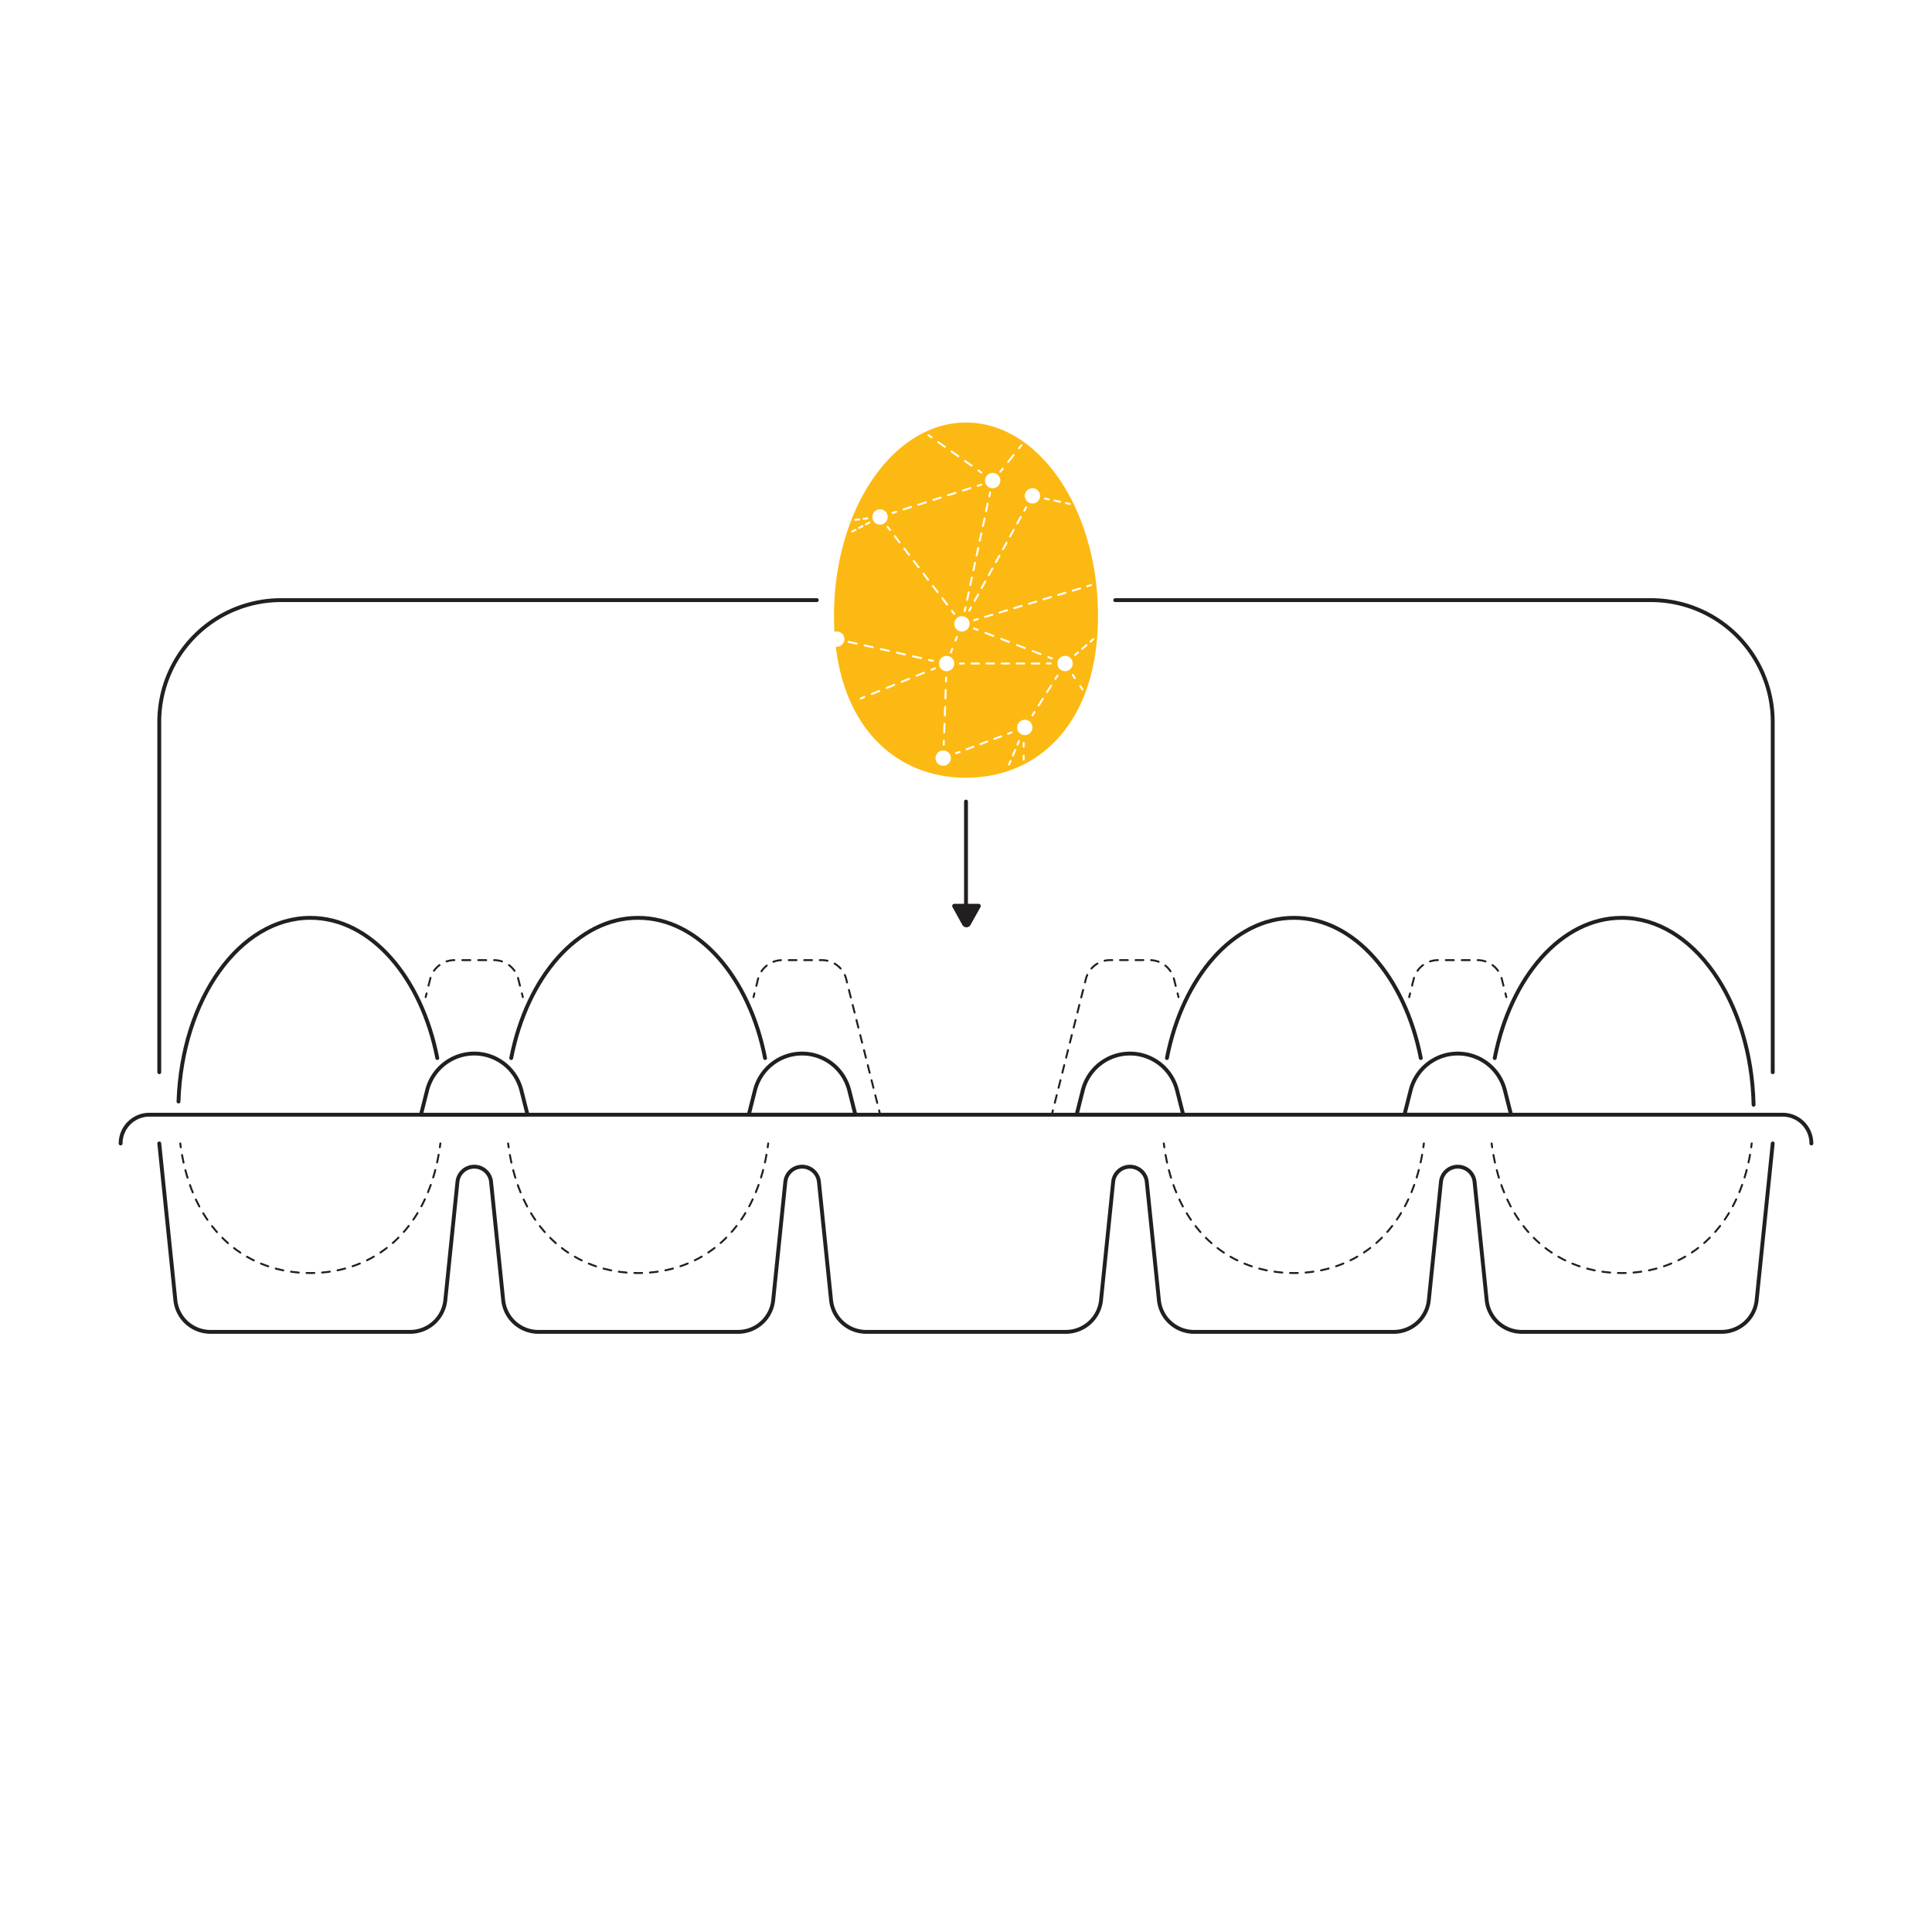 <svg xmlns="http://www.w3.org/2000/svg" viewBox="0 0 2000 2000"><defs><style>.cls-1{fill:#fdb913;}.cls-2{fill:#221f20;}.cls-10,.cls-11,.cls-3,.cls-4,.cls-5,.cls-6,.cls-7,.cls-8,.cls-9{fill:none;stroke:#221f20;stroke-linecap:round;}.cls-10,.cls-3,.cls-4,.cls-5,.cls-6,.cls-7,.cls-8,.cls-9{stroke-miterlimit:10;stroke-width:2px;}.cls-4{stroke-dasharray:8.24 8.24;}.cls-5{stroke-dasharray:8.03 8.03;}.cls-6{stroke-dasharray:8.03 8.03;}.cls-7{stroke-dasharray:8.07 8.07;}.cls-8{stroke-dasharray:8.07 8.07;}.cls-9{stroke-dasharray:8.07 8.07;}.cls-10{stroke-dasharray:8.07 8.07;}.cls-11{stroke-linejoin:round;stroke-width:4px;}</style></defs><g id="solid_shapes" data-name="solid shapes"><path class="cls-1" d="M1000,437.4c-75.46,0-136.64,89.59-136.64,200.11q0,8.5.49,16.58a7.8,7.8,0,0,1,2.38-.37,7.92,7.92,0,1,1,0,15.84,8.42,8.42,0,0,1-1-.07C875.94,759,932.2,805.1,1000,805.1c75.46,0,136.64-57.07,136.64-167.59S1075.46,437.4,1000,437.4Zm110.25,173.05,7.57-2.26a1,1,0,0,1,1.25.67,1,1,0,0,1-.67,1.24l-7.57,2.27a1,1,0,0,1-.29,0,1,1,0,0,1-.29-2Zm-7.78-89.94a1,1,0,0,1,1.19-.76l3.91.83a1,1,0,0,1-.21,2l-.21,0-3.91-.84A1,1,0,0,1,1102.47,520.51Zm.79,94.13-7.57,2.27a1,1,0,0,1-.29,0,1,1,0,0,1-1-.71,1,1,0,0,1,.67-1.25l7.57-2.27a1,1,0,0,1,.57,1.92Zm-22.51-98.78a1,1,0,0,1,1.19-.76l3.91.83a1,1,0,0,1-.21,2l-.21,0-3.91-.84A1,1,0,0,1,1080.75,515.86ZM1078,677.44a1,1,0,0,1-.94.64.92.92,0,0,1-.36-.07l-8.13-3.13a1,1,0,0,1,.72-1.86l8.13,3.13A1,1,0,0,1,1078,677.44Zm-10,8.43h7.8a1,1,0,0,1,0,2h-7.8a1,1,0,0,1,0-2ZM1065.42,626a1,1,0,1,1-.58-1.92l7.57-2.27a1,1,0,0,1,.57,1.92Zm3.35-120.6a7.92,7.92,0,1,1-7.92,7.92A7.92,7.92,0,0,1,1068.77,505.38Zm-9.27,22.68,1.93-3.5a1,1,0,0,1,1.36-.39,1,1,0,0,1,.39,1.35l-1.93,3.51a1,1,0,0,1-.88.52.94.94,0,0,1-.48-.13A1,1,0,0,1,1059.5,528.06Zm1.33,143.76a1.13,1.13,0,0,1-.36-.06l-8.13-3.13a1,1,0,0,1,.72-1.87l8.13,3.13a1,1,0,0,1-.36,1.93Zm.42,15a1,1,0,0,1-1,1h-7.8a1,1,0,0,1,0-2h7.8A1,1,0,0,1,1061.25,686.87Zm-3.4-58.62-7.57,2.26a1,1,0,0,1-.29,0,1,1,0,0,1-.29-2l7.57-2.27a1,1,0,0,1,.58,1.92Zm-3.72-164.84,2.5-3.12a1,1,0,1,1,1.56,1.25l-2.49,3.12a1,1,0,0,1-.79.38,1,1,0,0,1-.62-.22A1,1,0,0,1,1054.13,463.41Zm-2,78,3.68-6.67a1,1,0,1,1,1.75,1l-3.67,6.68a1,1,0,0,1-.88.52.94.94,0,0,1-.48-.13A1,1,0,0,1,1052.14,541.41Zm-1.92,7.64-3.68,6.68a1,1,0,0,1-.87.51,1.07,1.07,0,0,1-.49-.12,1,1,0,0,1-.39-1.36l3.68-6.67a1,1,0,1,1,1.75,1Zm-34.85,59.11,3.68-6.68a1,1,0,0,1,1.75,1l-3.67,6.67a1,1,0,0,1-.88.52,1,1,0,0,1-.48-.12A1,1,0,0,1,1015.37,608.16Zm-.12-48.26a1,1,0,0,1-1,.79l-.21,0a1,1,0,0,1-.77-1.19l1.64-7.64a1,1,0,1,1,2,.42Zm10.69-49.77-.84,3.91a1,1,0,0,1-1,.79l-.21,0a1,1,0,0,1-.77-1.19l.84-3.91a1,1,0,1,1,2,.42Zm.47,78a1,1,0,0,1,1.75,1l-3.68,6.67a1,1,0,0,1-.88.52,1.07,1.07,0,0,1-.48-.12,1,1,0,0,1-.39-1.36Zm-3-66.45-1.65,7.65a1,1,0,0,1-1,.79l-.21,0a1,1,0,0,1-.77-1.19l1.64-7.65a1,1,0,0,1,2,.42Zm-4,116,7.57-2.27a1,1,0,0,1,1.24.67,1,1,0,0,1-.67,1.25l-7.57,2.27a.92.92,0,0,1-.29,0,1,1,0,0,1-1-.71A1,1,0,0,1,1019.43,637.67Zm-.19,17.16a1,1,0,0,1,1.3-.58l8.13,3.13a1,1,0,0,1,.57,1.29,1,1,0,0,1-.93.64,1.13,1.13,0,0,1-.36-.06l-8.13-3.13A1,1,0,0,1,1019.24,654.83Zm2,31H1029a1,1,0,0,1,0,2h-7.81a1,1,0,0,1,0-2Zm8.85-104.41,3.68-6.67a1,1,0,1,1,1.75,1l-3.68,6.68a1,1,0,0,1-.87.51,1,1,0,0,1-.88-1.48Zm4.48,51.67,7.57-2.26a1,1,0,1,1,.58,1.91l-7.57,2.27a1,1,0,0,1-.29,0,1,1,0,0,1-1-.71A1,1,0,0,1,1034.56,633.13Zm.94,28a1,1,0,0,1,1.3-.57l8.13,3.12a1,1,0,0,1-.36,1.94.92.92,0,0,1-.36-.07l-8.13-3.13A1,1,0,0,1,1035.5,661.08Zm1.34,24.79h7.81a1,1,0,0,1,0,2h-7.81a1,1,0,0,1,0-2Zm6.05-208.4,5.62-7a1,1,0,0,1,1.57,1.25l-5.62,7a1,1,0,0,1-.79.38,1,1,0,0,1-.62-.22A1,1,0,0,1,1042.89,477.47Zm-.42,83.57a1,1,0,0,1,.4,1.36l-3.68,6.68a1,1,0,0,1-.88.51,1,1,0,0,1-.48-.12,1,1,0,0,1-.39-1.36l3.67-6.67A1,1,0,0,1,1042.47,561Zm-7.7-73.41,2.5-3.13a1,1,0,0,1,1.41-.15,1,1,0,0,1,.15,1.4l-2.49,3.13a1,1,0,0,1-.79.37,1.05,1.05,0,0,1-.62-.21A1,1,0,0,1,1034.77,487.63Zm-7.14,1.91a7.92,7.92,0,1,1-7.92,7.92A7.92,7.92,0,0,1,1027.63,489.54Zm-8.23,46.24a1,1,0,0,1,.77,1.19l-1.64,7.64a1,1,0,0,1-1,.79.75.75,0,0,1-.21,0,1,1,0,0,1-.76-1.19l1.64-7.64A1,1,0,0,1,1019.4,535.78Zm-7.46-49.4a1,1,0,0,1,1.39-.24l3.27,2.31a1,1,0,0,1-1.15,1.63l-3.27-2.31A1,1,0,0,1,1011.94,486.38Zm0,15.53,3.81-1.21a1,1,0,0,1,.61,1.9l-3.82,1.22a1,1,0,0,1-.3.05,1,1,0,0,1-.3-2Zm-1.9,72.86,1.64-7.64a1,1,0,1,1,2,.42l-1.65,7.64a1,1,0,0,1-1,.79l-.21,0A1,1,0,0,1,1010,574.77Zm2.42,67.08L1008.6,643a1,1,0,0,1-.29,0,1,1,0,0,1-.28-1.95l3.83-1.15a1,1,0,1,1,.57,1.91Zm.55,10.57a1,1,0,0,1-.93.64.92.92,0,0,1-.36-.07l-3.74-1.44a1,1,0,1,1,.72-1.86l3.74,1.43A1,1,0,0,1,1013,652.42Zm-3.21-29.95a1,1,0,0,1-.87.52,1.07,1.07,0,0,1-.49-.12,1,1,0,0,1-.39-1.36l3.68-6.68a1,1,0,1,1,1.75,1Zm-.21-40.82a1,1,0,0,1,.76,1.18l-1.64,7.65a1,1,0,0,1-1,.79l-.21,0a1,1,0,0,1-.77-1.18l1.64-7.65A1,1,0,0,1,1009.56,581.65Zm-9.4,39,1.64-7.64a1,1,0,1,1,2,.42l-1.64,7.64a1,1,0,0,1-1,.79l-.21,0A1,1,0,0,1,1000.16,620.63Zm.32,8.06-.84,3.91a1,1,0,0,1-1,.8l-.21,0a1,1,0,0,1-.77-1.18l.84-3.92a1,1,0,0,1,2,.42Zm1.93,3,1.93-3.51a1,1,0,0,1,1.75,1l-1.92,3.5a1,1,0,0,1-.88.52.94.94,0,0,1-.48-.13A1,1,0,0,1,1002.41,631.69Zm3-25.93a1,1,0,0,1-1,.79.75.75,0,0,1-.21,0,1,1,0,0,1-.77-1.19l1.65-7.64a1,1,0,1,1,1.95.42Zm-7.3-129.14a1,1,0,0,1,1.39-.24l6.92,4.88a1,1,0,0,1,.24,1.39,1,1,0,0,1-.82.42.92.92,0,0,1-.57-.18L998.34,478A1,1,0,0,1,998.1,476.62Zm-1.55,30.19,7.68-2.45a1,1,0,0,1,1.26.65,1,1,0,0,1-.65,1.26l-7.68,2.44a.79.79,0,0,1-.3.05,1,1,0,0,1-1-.7A1,1,0,0,1,996.55,506.81Zm-12.29-40a1,1,0,0,1,1.39-.24l6.92,4.88a1,1,0,0,1-1.15,1.64l-6.92-4.89A1,1,0,0,1,984.26,466.85ZM981.2,511.7l7.68-2.44a1,1,0,1,1,.61,1.9l-7.68,2.45a1,1,0,0,1-.3,0,1,1,0,0,1-.31-2Zm3.43,121.19a1,1,0,0,1,1.59-1.21l2.43,3.17a1,1,0,0,1-.18,1.41,1.06,1.06,0,0,1-.61.2,1,1,0,0,1-.8-.39Zm2,39.27-1.44,3.73a1,1,0,0,1-.93.64,1.13,1.13,0,0,1-.36-.06,1,1,0,0,1-.57-1.3l1.44-3.73a1,1,0,0,1,1.86.72Zm-5.57-45.51a1,1,0,0,1-.61.21,1,1,0,0,1-.8-.4L974.78,620a1,1,0,1,1,1.58-1.21l4.93,6.43A1,1,0,0,1,981.11,626.65ZM970.42,457.08a1,1,0,0,1,1.39-.24l6.92,4.89a1,1,0,0,1,.24,1.39,1,1,0,0,1-1.39.24l-6.92-4.88A1,1,0,0,1,970.42,457.08Zm-4.57,59.52,7.68-2.45a1,1,0,0,1,1.25.65,1,1,0,0,1-.64,1.26l-7.68,2.44a.79.79,0,0,1-.3,0,1,1,0,0,1-.31-1.95Zm5.4,97.19a1,1,0,0,1-.61.2,1,1,0,0,1-.79-.39l-4.93-6.43a1,1,0,0,1,1.59-1.22l4.93,6.43A1,1,0,0,1,971.25,613.79Zm-11-163.89a1,1,0,0,1,1.4-.24l3.26,2.3a1,1,0,0,1-.57,1.82,1,1,0,0,1-.58-.18l-3.27-2.31A1,1,0,0,1,960.23,449.9Zm-9.73,71.59,7.68-2.44a1,1,0,0,1,.6,1.9l-7.67,2.45a1.06,1.06,0,0,1-.31.05,1,1,0,0,1-.3-2ZM945.4,580a1,1,0,0,1,1.4.19l4.93,6.43a1,1,0,0,1-.19,1.4,1,1,0,0,1-.61.21,1,1,0,0,1-.79-.39l-4.93-6.44A1,1,0,0,1,945.4,580Zm-13.57-17.7a1,1,0,0,1-.61.2,1,1,0,0,1-.79-.39l-4.93-6.43a1,1,0,0,1,1.59-1.22l4.93,6.43A1,1,0,0,1,931.83,562.34Zm-8.17-32.29,3.81-1.21a1,1,0,0,1,1.26.65,1,1,0,0,1-.65,1.25L924.27,532a1,1,0,0,1-.3,0,1,1,0,0,1-1-.7A1,1,0,0,1,923.66,530.05Zm-3.93,14.85,2.43,3.17a1,1,0,0,1-.19,1.4,1,1,0,0,1-.6.21,1,1,0,0,1-.8-.39l-2.43-3.18a1,1,0,0,1,.19-1.4A1,1,0,0,1,919.73,544.9ZM911,527.25a7.92,7.92,0,1,1-7.92,7.92A7.91,7.91,0,0,1,911,527.25Zm-6.58,143a1,1,0,0,1-1,.78l-.22,0-8.33-1.88a1,1,0,0,1,.44-2l8.33,1.87A1,1,0,0,1,904.43,670.23Zm-3.6-129.75a1,1,0,0,1-.43,1.35l-3.54,1.85a1.11,1.11,0,0,1-.46.11,1,1,0,0,1-.47-1.89l3.55-1.85A1,1,0,0,1,900.83,540.48Zm-7.11-4.35,4-.46a1,1,0,1,1,.23,2l-4,.46h-.12a1,1,0,0,1-.12-2Zm-8.46,1,4-.46a1,1,0,0,1,.24,2l-4,.47h-.11a1,1,0,0,1-.12-2Zm-3.57,12.21,3.54-1.84a1,1,0,0,1,.93,1.77l-3.55,1.85a1,1,0,0,1-.46.11,1,1,0,0,1-.89-.54A1,1,0,0,1,881.69,549.33Zm6.08,117.15a1,1,0,0,1-1,.78.86.86,0,0,1-.22,0l-8.32-1.87a1,1,0,0,1-.76-1.2,1,1,0,0,1,1.19-.75l8.33,1.87A1,1,0,0,1,887.77,666.48Zm1.49-119a1,1,0,0,1-.89-.54,1,1,0,0,1,.43-1.35l3.57-1.86a1,1,0,0,1,.92,1.78l-3.57,1.86A.92.92,0,0,1,889.26,547.51Zm5.87,175-3.71,1.52a1,1,0,0,1-1.3-.55,1,1,0,0,1,.55-1.31l3.7-1.51a1,1,0,0,1,.76,1.85Zm15.44-6.29-7.72,3.15a1.06,1.06,0,0,1-.38.07,1,1,0,0,1-.93-.62,1,1,0,0,1,.55-1.31l7.72-3.14a1,1,0,0,1,1.31.54A1,1,0,0,1,910.57,716.24Zm.24-44.58a1,1,0,0,1,1.19-.75l8.33,1.87a1,1,0,0,1-.22,2,.82.82,0,0,1-.22,0l-8.33-1.87A1,1,0,0,1,910.81,671.66ZM926,709.94l-7.72,3.15a1,1,0,0,1-.38.07,1,1,0,0,1-.38-1.92l7.72-3.15a1,1,0,1,1,.76,1.85Zm1.45-34.53a1,1,0,0,1,1.2-.76l8.33,1.87a1,1,0,0,1,.75,1.2,1,1,0,0,1-1,.78l-.22,0-8.33-1.88A1,1,0,0,1,927.46,675.41Zm8.08-108.23a1,1,0,0,1,1.4.19l4.93,6.43a1,1,0,0,1-.18,1.4,1,1,0,0,1-.61.21,1,1,0,0,1-.8-.4l-4.92-6.43A1,1,0,0,1,935.54,567.18Zm5.91,136.46-7.72,3.15a1,1,0,0,1-.76-1.85l7.72-3.15a1,1,0,1,1,.76,1.85Zm2-177.79-7.67,2.45a1.1,1.1,0,0,1-.31,0,1,1,0,0,1-.3-2l7.68-2.45a1,1,0,0,1,.6,1.91Zm.69,153.3a1,1,0,0,1,1.2-.75l8.32,1.87a1,1,0,0,1-.21,2,.78.78,0,0,1-.22,0l-8.33-1.87A1,1,0,0,1,944.12,679.15Zm12.77,18.2-7.72,3.14a1,1,0,0,1-.38.08,1,1,0,0,1-.92-.62,1,1,0,0,1,.55-1.31l7.72-3.15a1,1,0,0,1,1.3.55A1,1,0,0,1,956.89,697.35Zm-1.82-103a1,1,0,0,1,1.58-1.22l4.93,6.43a1,1,0,0,1-.18,1.4,1,1,0,0,1-.61.21,1,1,0,0,1-.8-.39Zm5.71,88.59a1,1,0,0,1,1.19-.76l3.91.88a1,1,0,0,1-.22,2,.78.78,0,0,1-.22,0l-3.9-.88A1,1,0,0,1,960.78,682.9Zm3.83,11.3a1,1,0,0,1-1.3-.55,1,1,0,0,1,.55-1.31l3.7-1.51a1,1,0,0,1,1.3.55,1,1,0,0,1-.54,1.31Zm11.78,98.48a7.92,7.92,0,1,1,7.92-7.92A7.92,7.92,0,0,1,976.39,792.68ZM979,713.22a1,1,0,0,1,1,1l-.31,8.79a1,1,0,0,1-1,1h0a1,1,0,0,1-1-1l.32-8.79A1,1,0,0,1,979,713.22Zm-.72-7.83.15-4a1,1,0,1,1,2,.07l-.15,4a1,1,0,0,1-1,1h0A1,1,0,0,1,978.26,705.39Zm.08,25.42a1,1,0,0,1,1,1l-.32,8.79a1,1,0,0,1-1,1h0a1,1,0,0,1-1-1l.32-8.79A1,1,0,0,1,978.34,730.81Zm-.63,17.58a1,1,0,0,1,1,1l-.32,8.79a1,1,0,0,1-1,1h0a1,1,0,0,1-1-1l.32-8.8A1,1,0,0,1,977.71,748.39ZM977.07,766a1,1,0,0,1,1,1l-.14,4a1,1,0,0,1-1,1h0a1,1,0,0,1-1-1l.14-4A1,1,0,0,1,977.07,766Zm2.87-71.18a7.92,7.92,0,1,1,7.92-7.92A7.92,7.92,0,0,1,979.94,694.79Zm15.84-56.91a7.92,7.92,0,1,1-7.92,7.92A7.93,7.93,0,0,1,995.78,637.88Zm-7.62,24.91,1.43-3.74a1,1,0,0,1,1.3-.57,1,1,0,0,1,.57,1.29L990,663.5a1,1,0,0,1-.93.65,1.15,1.15,0,0,1-.36-.07A1,1,0,0,1,988.16,662.79ZM993.8,779.3l-3.75,1.4a1,1,0,0,1-.35.06,1,1,0,0,1-.35-1.93l3.75-1.41a1,1,0,1,1,.7,1.88Zm4-91.43h-4a1,1,0,0,1,0-2h4a1,1,0,0,1,0,2Zm10.29,86.06-7.15,2.68a.92.92,0,0,1-.36.07,1,1,0,0,1-.35-1.94l7.16-2.68a1,1,0,0,1,1.29.58A1,1,0,0,1,1008.11,773.93Zm-2.48-86.06a1,1,0,0,1,0-2h7.8a1,1,0,0,1,0,2Zm16.8,80.69-7.16,2.69a1.07,1.07,0,0,1-.35.06,1,1,0,0,1-.35-1.94l7.15-2.68a1,1,0,0,1,.71,1.87Zm14.31-5.37-7.16,2.69a1,1,0,0,1-1.29-.59,1,1,0,0,1,.59-1.29l7.16-2.68a1,1,0,0,1,1.28.59A1,1,0,0,1,1036.74,763.19Zm5.87-3.26a1,1,0,0,1,.58-1.29l3.75-1.41a1,1,0,0,1,.7,1.88l-3.75,1.4a1,1,0,0,1-.35.06A1,1,0,0,1,1042.61,759.93Zm4.4,28.24-1.57,3.68a1,1,0,0,1-.92.61.91.91,0,0,1-.39-.08,1,1,0,0,1-.53-1.31l1.57-3.68a1,1,0,1,1,1.84.78Zm4.8-11.31-2.4,5.66a1,1,0,0,1-.92.61,1,1,0,0,1-.39-.08,1,1,0,0,1-.53-1.32l2.4-5.65a1,1,0,1,1,1.84.78Zm4-9.33-1.56,3.68a1,1,0,0,1-.92.61.91.91,0,0,1-.39-.08,1,1,0,0,1-.53-1.31l1.56-3.68a1,1,0,1,1,1.84.78Zm4.88,18.75a1,1,0,0,1-2,0v-4a1,1,0,0,1,2,0Zm0-13.31a1,1,0,0,1-2,0v-4a1,1,0,0,1,2,0Zm.17-12a7.92,7.92,0,1,1,7.92-7.92A7.93,7.93,0,0,1,1060.82,761Zm10.89-23.35-2.13,3.39a1,1,0,0,1-.84.46,1,1,0,0,1-.54-.15,1,1,0,0,1-.31-1.38l2.13-3.38a1,1,0,0,1,1.38-.32A1,1,0,0,1,1071.71,737.67Zm8.65-13.72-4.32,6.86a1,1,0,0,1-.85.47,1,1,0,0,1-.53-.16,1,1,0,0,1-.31-1.38l4.32-6.86a1,1,0,0,1,1.69,1.07Zm-.09-102.47a1,1,0,0,1-.29-2l7.57-2.27a1,1,0,1,1,.57,1.91l-7.57,2.27A.9.9,0,0,1,1080.27,621.48Zm3.4,64.39h4a1,1,0,0,1,0,2h-4a1,1,0,0,1,0-2Zm5.34,24.35-4.33,6.86a1,1,0,0,1-.84.47,1,1,0,0,1-.54-.15A1,1,0,0,1,1083,716l4.33-6.87a1,1,0,0,1,1.69,1.07Zm.88-28.22a1,1,0,0,1-.93.64,1.13,1.13,0,0,1-.36-.06l-3.73-1.44a1,1,0,0,1,.71-1.87l3.74,1.44A1,1,0,0,1,1089.89,682Zm.71-164a1,1,0,0,1,1.19-.77l5.93,1.28a1,1,0,0,1,.77,1.18,1,1,0,0,1-1,.79.75.75,0,0,1-.21,0l-5.93-1.27A1,1,0,0,1,1090.6,518Zm4.86,182-2.13,3.39a1,1,0,0,1-.85.47,1,1,0,0,1-.53-.16,1,1,0,0,1-.31-1.38l2.13-3.38a1,1,0,1,1,1.69,1.06Zm7.08-5.18a7.92,7.92,0,1,1,7.92-7.92A7.92,7.92,0,0,1,1102.54,694.79Zm10.71,8a1,1,0,0,1-.56.17,1,1,0,0,1-.83-.44l-2.23-3.32a1,1,0,0,1,.27-1.39,1,1,0,0,1,1.39.28l2.23,3.32A1,1,0,0,1,1113.25,702.8Zm3.29-26.64-3,2.6a1,1,0,0,1-1.3-1.52l3-2.6a1,1,0,1,1,1.3,1.52Zm4.58,38.36a.94.94,0,0,1-.55.17,1,1,0,0,1-.83-.44l-2.24-3.32a1,1,0,0,1,1.67-1.11l2.23,3.32A1,1,0,0,1,1121.12,714.52Zm4.07-45.8-4.32,3.72a1,1,0,0,1-1.3-1.52l4.32-3.71a1,1,0,1,1,1.3,1.51Zm.49-60.84a1,1,0,0,1-.29-2l3.83-1.15a1,1,0,0,1,.58,1.92l-3.83,1.14A1,1,0,0,1,1125.68,607.88Zm3.84,57.13a1,1,0,0,1-1.3-1.52l3-2.61a1,1,0,1,1,1.3,1.52Z"/><path class="cls-2" d="M987.91,935.64h25.18A2.24,2.24,0,0,1,1015,939l-10.32,18.46a4.84,4.84,0,0,1-8.44,0L986,939A2.24,2.24,0,0,1,987.91,935.64Z"/></g><g id="dotted_lines" data-name="dotted lines"><line class="cls-3" x1="541.25" y1="1032.22" x2="540.27" y2="1028.34"/><path class="cls-4" d="M538.27,1020.34l-1.7-6.76a26,26,0,0,0-25.2-19.66H470.5a26,26,0,0,0-25.2,19.66l-2.7,10.76"/><line class="cls-3" x1="441.6" y1="1028.34" x2="440.63" y2="1032.22"/><line class="cls-3" x1="1559.37" y1="1032.22" x2="1558.4" y2="1028.34"/><path class="cls-4" d="M1556.39,1020.34l-1.69-6.76a26,26,0,0,0-25.2-19.66h-40.87a26,26,0,0,0-25.2,19.66l-2.7,10.76"/><line class="cls-3" x1="1459.73" y1="1028.34" x2="1458.75" y2="1032.22"/><line class="cls-3" x1="911.01" y1="1153.32" x2="910.04" y2="1149.44"/><path class="cls-5" d="M908.08,1141.65,876,1013.58a26,26,0,0,0-25.21-19.66H809.88a26,26,0,0,0-25.2,19.66L782,1024.44"/><line class="cls-3" x1="780.98" y1="1028.34" x2="780" y2="1032.22"/><line class="cls-3" x1="1220" y1="1032.22" x2="1219.02" y2="1028.34"/><path class="cls-6" d="M1217.07,1020.55l-1.75-7a26,26,0,0,0-25.2-19.66h-40.86a26,26,0,0,0-25.21,19.66l-33.11,132"/><line class="cls-3" x1="1089.96" y1="1149.44" x2="1088.99" y2="1153.32"/><path class="cls-3" d="M186.63,1183.69c.17,1.33.35,2.65.53,4"/><path class="cls-7" d="M188.45,1195.62c14.5,80.74,68.46,122.23,132.8,122.23,65.39,0,120.05-42.86,133.48-126.2"/><path class="cls-3" d="M455.33,1187.66c.19-1.31.37-2.64.54-4"/><path class="cls-3" d="M526,1183.69c.16,1.33.34,2.65.53,4"/><path class="cls-8" d="M527.82,1195.62c14.51,80.74,68.46,122.23,132.8,122.23,65.39,0,120.06-42.86,133.48-126.2"/><path class="cls-3" d="M794.71,1187.66c.19-1.31.36-2.64.53-4"/><path class="cls-3" d="M1204.76,1183.69c.17,1.33.34,2.66.53,4"/><path class="cls-9" d="M1206.57,1195.62c14.51,80.74,68.46,122.23,132.81,122.23,65.39,0,120-42.86,133.47-126.21"/><path class="cls-3" d="M1473.46,1187.66c.19-1.32.37-2.64.53-4"/><path class="cls-3" d="M1544.13,1183.69c.17,1.33.35,2.65.54,4"/><path class="cls-10" d="M1546,1195.62c14.5,80.74,68.46,122.23,132.8,122.23,65.39,0,120-42.86,133.48-126.2"/><path class="cls-3" d="M1812.83,1187.66c.19-1.31.37-2.64.54-4"/></g><g id="solid_lines" data-name="solid lines"><path class="cls-11" d="M1875.12,1183.69h0a29.74,29.74,0,0,0-29.75-29.74H154.63a29.74,29.74,0,0,0-29.75,29.74h0"/><path class="cls-11" d="M1154.49,621.25h554.57a126.06,126.06,0,0,1,126.06,126.06v362.62"/><path class="cls-11" d="M164.88,1109.93V747.31A126.06,126.06,0,0,1,290.94,621.25H845.51"/><path class="cls-11" d="M164.88,1183.69l16.63,162.19a36.6,36.6,0,0,0,36.41,32.87H424.58A36.61,36.61,0,0,0,461,1345.88l12.55-122.43a17.49,17.49,0,0,1,17.4-15.7h0a17.48,17.48,0,0,1,17.39,15.7l12.56,122.43a36.6,36.6,0,0,0,36.41,32.87H764a36.6,36.6,0,0,0,36.41-32.87l12.56-122.43a17.48,17.48,0,0,1,17.39-15.7h0a17.49,17.49,0,0,1,17.4,15.7l12.55,122.43a36.61,36.61,0,0,0,36.41,32.87h206.66a36.61,36.61,0,0,0,36.41-32.87l12.55-122.43a17.49,17.49,0,0,1,17.4-15.7h0a17.48,17.48,0,0,1,17.39,15.7l12.56,122.43a36.6,36.6,0,0,0,36.41,32.87H1442.7a36.6,36.6,0,0,0,36.41-32.87l12.56-122.43a17.48,17.48,0,0,1,17.39-15.7h0a17.49,17.49,0,0,1,17.4,15.7L1539,1345.88a36.61,36.61,0,0,0,36.41,32.87h206.66a36.6,36.6,0,0,0,36.41-32.87l16.63-162.19"/><path class="cls-11" d="M452.67,1095.31c-16.31-83.8-69-145.17-131.42-145.17-73.17,0-132.91,84.24-136.47,190.12"/><path class="cls-11" d="M792,1095.31c-16.3-83.81-69-145.17-131.42-145.17S545.51,1011.5,529.2,1095.31"/><path class="cls-11" d="M1470.8,1095.31c-16.31-83.81-69-145.17-131.42-145.17S1224.26,1011.5,1208,1095.31"/><path class="cls-11" d="M1815.31,1143.64c-2.38-107.46-62.61-193.5-136.56-193.5-62.45,0-115.11,61.36-131.42,145.17"/><path class="cls-11" d="M490.94,1090.65h0a50.33,50.33,0,0,0-48.79,38L435.76,1154H546.12l-6.4-25.31A50.32,50.32,0,0,0,490.94,1090.65Z"/><path class="cls-11" d="M830.31,1090.65h0a50.32,50.32,0,0,0-48.78,38l-6.4,25.31H885.49l-6.39-25.31A50.33,50.33,0,0,0,830.31,1090.65Z"/><path class="cls-11" d="M1169.69,1090.65h0a50.33,50.33,0,0,0-48.79,38l-6.39,25.31h110.36l-6.4-25.31A50.32,50.32,0,0,0,1169.69,1090.65Z"/><path class="cls-11" d="M1509.06,1090.65h0a50.32,50.32,0,0,0-48.78,38l-6.4,25.31h110.36l-6.39-25.31A50.33,50.33,0,0,0,1509.06,1090.65Z"/><line class="cls-11" x1="1000" y1="829.78" x2="1000" y2="945.53"/></g></svg>